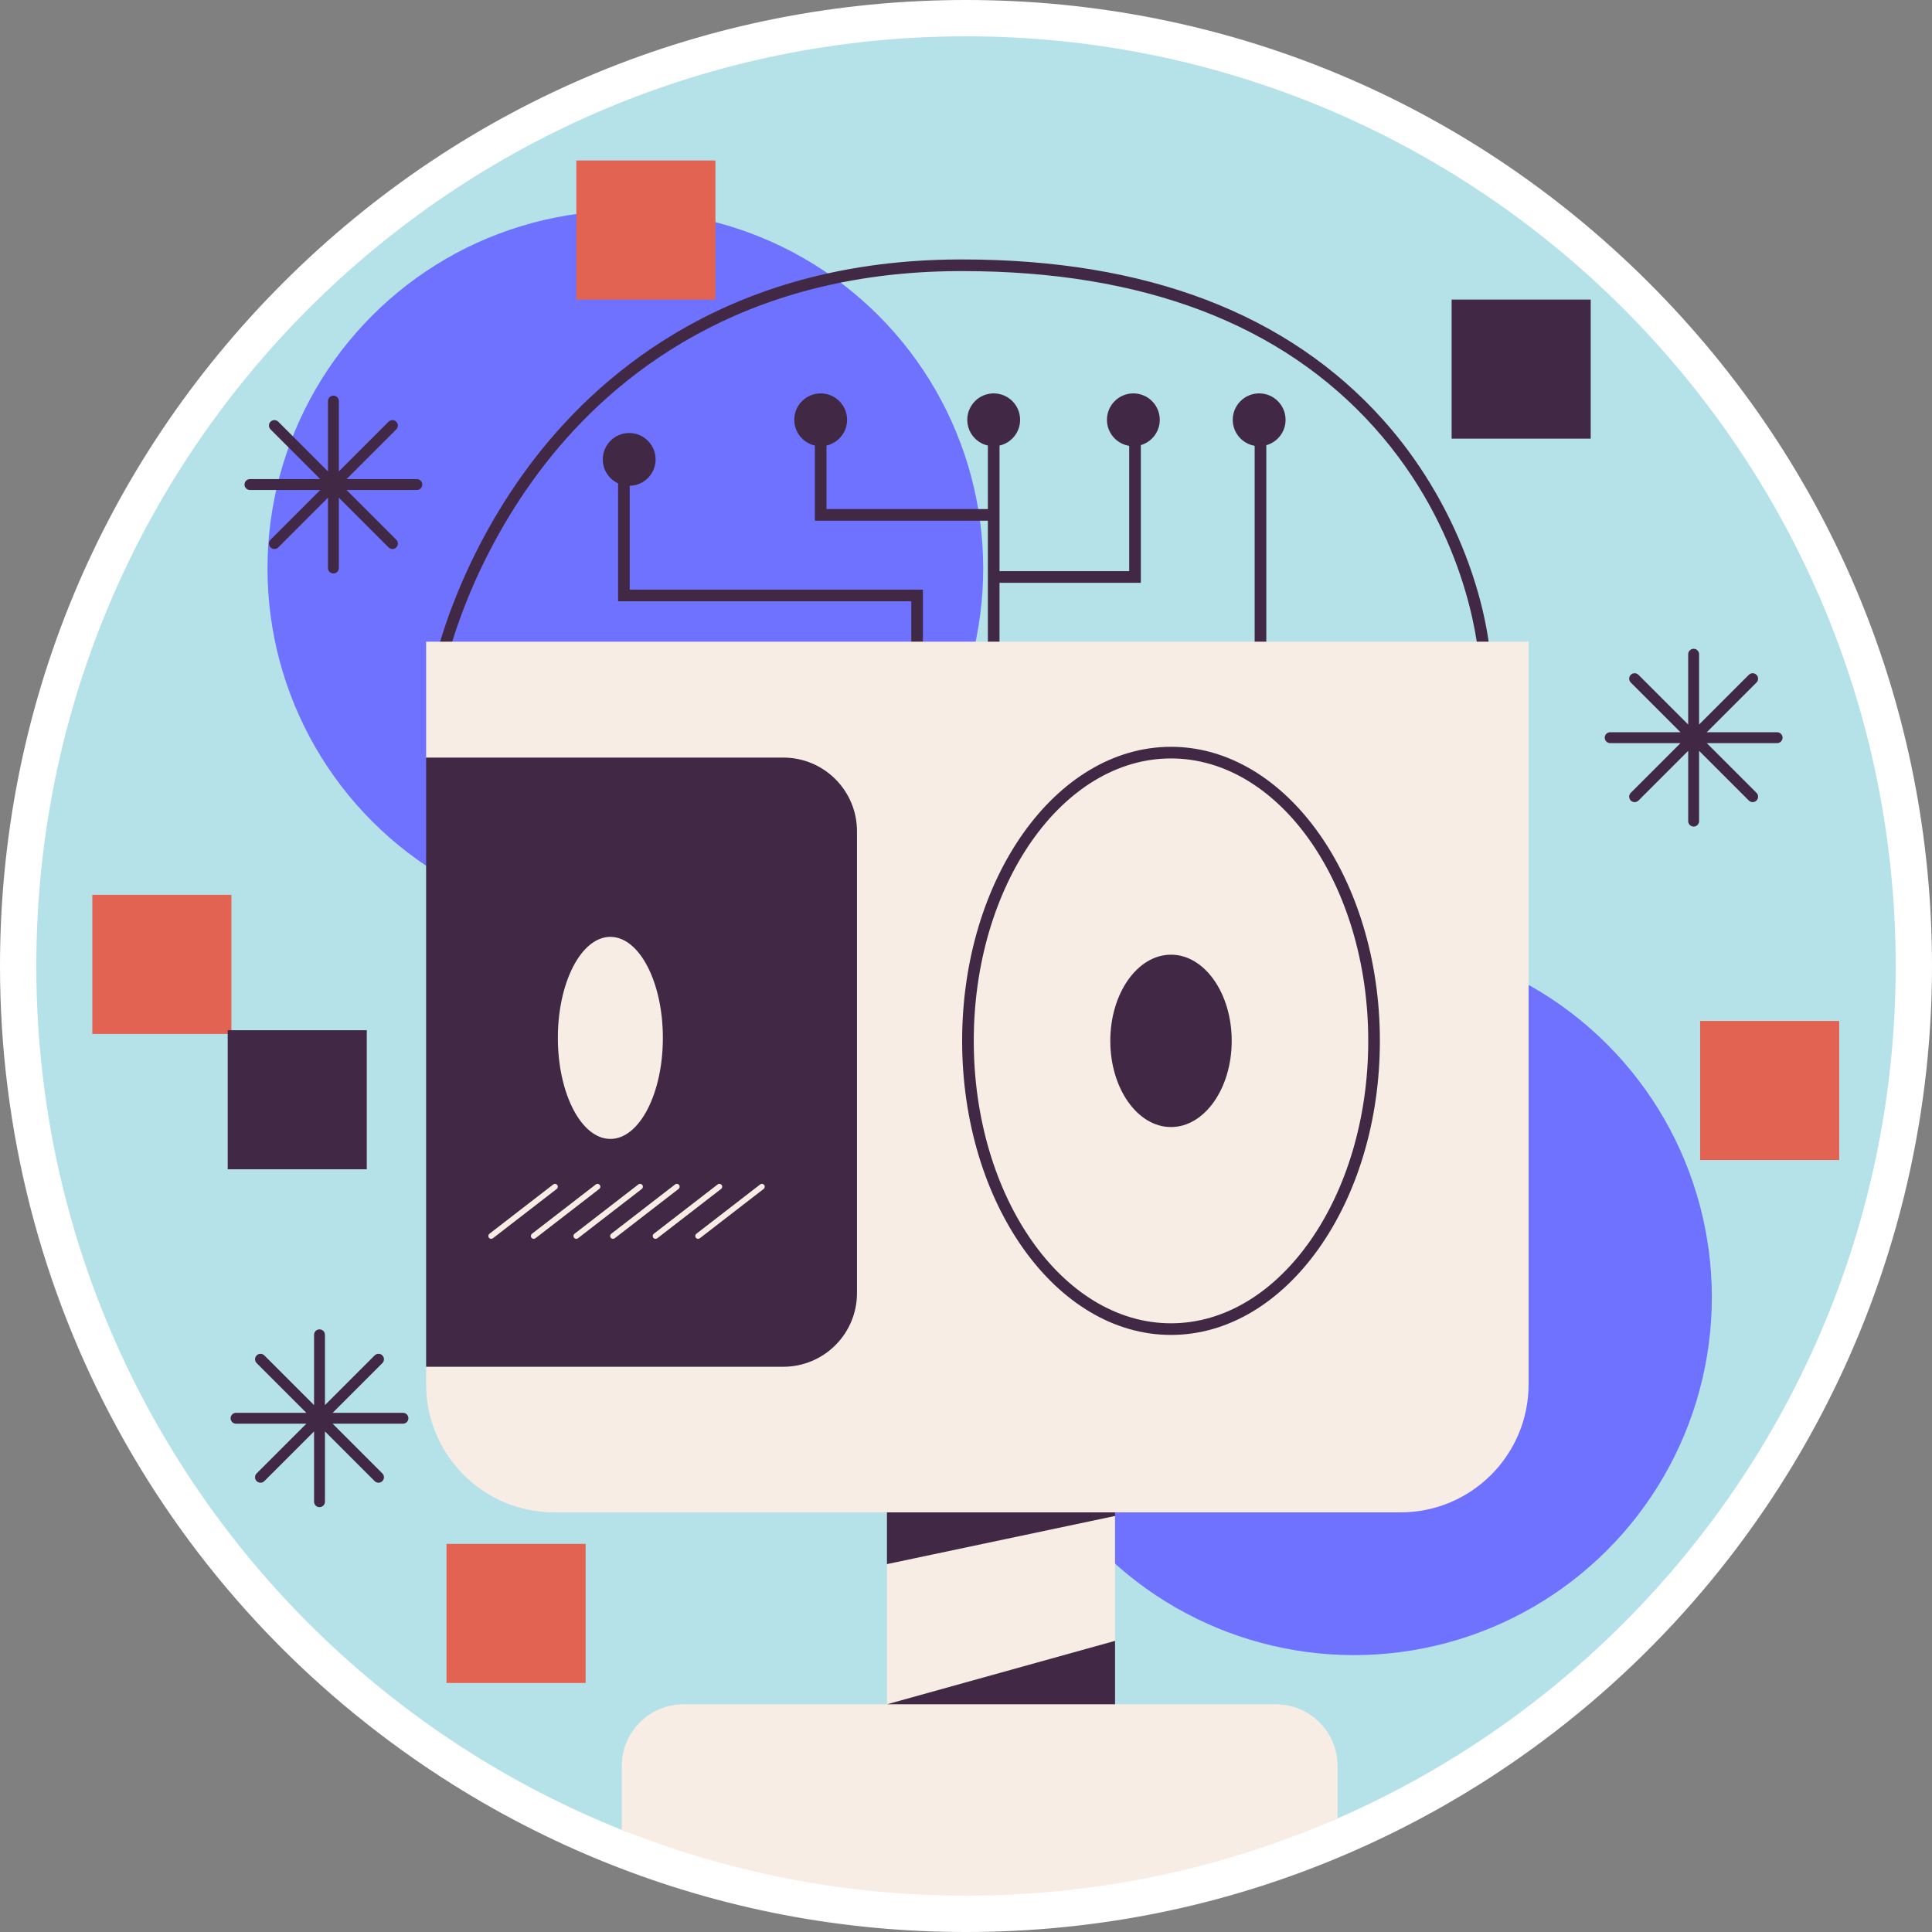 <?xml version="1.0" encoding="iso-8859-1"?>
<!-- Generator: Adobe Illustrator 27.5.0, SVG Export Plug-In . SVG Version: 6.00 Build 0)  -->
<svg xmlns="http://www.w3.org/2000/svg" xmlns:xlink="http://www.w3.org/1999/xlink" version="1.1" id="Capa_1" x="0px" y="0px" viewBox="0 0 512 512" style="enable-background:new 0 0 512 512;" xml:space="preserve">
<rect x="0" y="0" width="512" height="512" fill="#808080" stroke="none"/>
<g>
	<path style="fill:#FFFFFF;" d="M256,512c-32.745,0-64.639-6.101-94.793-18.134c-15.355-6.126-30.181-13.788-44.065-22.773   C43.792,423.654,0,343.244,0,256c0-68.378,26.63-132.664,74.982-181.017C123.336,26.629,187.622,0,256,0   s132.664,26.629,181.018,74.983C485.37,123.336,512,187.622,512,256c0,83.455-40.872,161.898-109.334,209.835   c-3.457,2.423-7.07,4.821-10.733,7.126c-10.749,6.748-22.057,12.722-33.615,17.758c-31.357,13.696-64.745,20.851-99.23,21.262   C258.108,512,257.054,512,256,512z"/>
	<g>
		<g>
			<path style="fill:#B5E1E8;" d="M502.376,256c0,83.556-41.605,157.401-105.229,201.951c-3.378,2.367-6.833,4.658-10.336,6.862     c-10.288,6.458-21.096,12.184-32.337,17.083c-29.305,12.8-50.769-9.838-84.693-9.434c-0.991,0.019-19.649,1.966-20.641,1.966     c-32.231,0-56.148,21.76-84.366,10.5c-14.908-5.948-29.094-13.3-42.404-21.914C54.53,419.137,9.624,342.809,9.624,256     C9.624,119.935,119.935,9.624,256,9.624S502.376,119.935,502.376,256z"/>
		</g>
		<g>
			<g>
				<g>
					
						<ellipse transform="matrix(0.707 -0.707 0.707 0.707 -57.976 161.333)" style="fill:#6E72FF;" cx="165.758" cy="150.65" rx="94.848" ry="94.848"/>
				</g>
				<g>
					
						<ellipse transform="matrix(0.707 -0.707 0.707 0.707 -137.976 354.47)" style="fill:#6E72FF;" cx="358.895" cy="343.786" rx="94.848" ry="94.848"/>
				</g>
				<g>
					<g>
						<g>
							<path style="fill:#F7EDE5;" d="M354.474,468.018v13.878c-29.305,12.8-61.575,20.057-95.5,20.461         c-0.991,0.019-1.983,0.019-2.974,0.019c-32.231,0-63.009-6.188-91.227-17.448v-16.909c0-9.037,7.324-16.361,16.361-16.361         h53.914v-37.149l13.368-13.714l7.276-7.459l30.306,2.955l7.844,4.504l1.655,0.953v33.097l-7.738,9.196l7.738,7.617h42.616         C347.15,451.657,354.474,458.981,354.474,468.018z"/>
						</g>
						<g>
							<g>
								<polygon style="fill:#412945;" points="295.497,397.705 295.497,401.747 235.048,414.508 235.048,392.19 264.787,392.19                   "/>
							</g>
							<g>
								<g>
									<g>
										<path style="fill:#412945;" d="M392.004,175.421c-0.436-5.671-3.821-35.316-27.699-62.025            c-24.652-27.575-61.413-41.554-109.264-41.554c-0.383,0-0.759,0.001-1.143,0.003            c-57.712,0.267-91.338,27.91-109.385,51.052c-19.574,25.1-25.561,50.399-25.619,50.652l-3.006-0.693            c0.06-0.259,6.203-26.224,26.193-51.856c18.467-23.681,52.854-51.967,111.803-52.24c0.385-0.002,0.775-0.002,1.16-0.002            c48.771,0,86.297,14.323,111.561,42.583c19.01,21.264,27.174,46.923,28.476,63.844L392.004,175.421z"/>
									</g>
									<g>
										<path style="fill:#412945;" d="M166.883,128.745c3.8-0.077,6.858-3.175,6.858-6.993c0-3.866-3.134-7-7-7            c-3.866,0-7,3.134-7,7c0,2.814,1.664,5.233,4.058,6.345v31.247h77.7v25.408h3.085V156.26h-77.7V128.745z"/>
										<path style="fill:#412945;" d="M340.691,111.252c0-3.866-3.134-7-7-7c-3.866,0-7,3.134-7,7            c0,3.459,2.511,6.325,5.808,6.891v65.909h3.085v-66.066C338.529,117.159,340.691,114.461,340.691,111.252z"/>
										<path style="fill:#412945;" d="M300.353,104.252c-3.866,0-7,3.134-7,7c0,3.489,2.555,6.373,5.895,6.905v33.204h-34.366            v-33.284c3.123-0.703,5.458-3.489,5.458-6.824c0-3.866-3.134-7-7-7c-3.866,0-7,3.134-7,7c0,3.335,2.335,6.121,5.457,6.824            v16.834h-42.765v-16.834c3.123-0.703,5.458-3.489,5.458-6.824c0-3.866-3.134-7-7-7c-3.866,0-7,3.134-7,7            c0,3.335,2.335,6.121,5.458,6.824v19.918h45.85v46.408h3.085v-29.958h37.45v-36.481c2.901-0.854,5.021-3.534,5.021-6.712            C307.353,107.386,304.219,104.252,300.353,104.252z"/>
									</g>
								</g>
								<g>
									<path style="fill:#F7EDE5;" d="M405.091,170.047v196.815c0,18.743-15.186,33.928-33.928,33.928H146.855           c-18.733,0-33.928-15.185-33.928-33.928v-4.657l63.789-83.477l-63.789-77.96v-30.721H405.091z"/>
								</g>
								<g>
									<g>
										<path style="fill:#412945;" d="M227.111,220.302V342.67c0,10.785-8.739,19.535-19.535,19.535h-94.65V200.768h94.65            C218.372,200.768,227.111,209.507,227.111,220.302z"/>
									</g>
									<g>
										<g>
											<ellipse style="fill:#F7EDE5;" cx="161.753" cy="275.053" rx="13.913" ry="26.775"/>
										</g>
										<g>
											<g>
												<g>
													<path style="fill:#F7EDE5;" d="M130.166,328.306c-0.226,0-0.448-0.101-0.597-0.293               c-0.254-0.329-0.194-0.802,0.135-1.056l16.914-13.069c0.33-0.255,0.801-0.194,1.056,0.136               c0.254,0.329,0.194,0.802-0.135,1.056l-16.914,13.069C130.488,328.255,130.326,328.306,130.166,328.306z"/>
												</g>
												<g>
													<path style="fill:#F7EDE5;" d="M141.441,328.306c-0.225,0-0.448-0.101-0.597-0.293               c-0.254-0.329-0.194-0.802,0.135-1.056l16.913-13.069c0.33-0.255,0.802-0.194,1.056,0.135               c0.254,0.329,0.194,0.802-0.135,1.056l-16.913,13.069C141.763,328.255,141.602,328.306,141.441,328.306z"/>
												</g>
												<g>
													<path style="fill:#F7EDE5;" d="M152.716,328.306c-0.226,0-0.448-0.101-0.597-0.293               c-0.254-0.329-0.194-0.802,0.135-1.056l16.913-13.069c0.33-0.255,0.802-0.194,1.056,0.135               c0.254,0.329,0.194,0.802-0.135,1.056l-16.913,13.069C153.039,328.255,152.877,328.306,152.716,328.306z"/>
												</g>
											</g>
											<g>
												<g>
													<path style="fill:#F7EDE5;" d="M162.453,328.306c-0.225,0-0.448-0.101-0.597-0.293               c-0.254-0.329-0.194-0.802,0.135-1.056l16.913-13.069c0.329-0.255,0.802-0.194,1.056,0.135               c0.254,0.329,0.194,0.802-0.135,1.056l-16.913,13.069C162.776,328.255,162.614,328.306,162.453,328.306z"/>
												</g>
												<g>
													<path style="fill:#F7EDE5;" d="M173.729,328.306c-0.226,0-0.448-0.101-0.597-0.293               c-0.254-0.329-0.194-0.802,0.135-1.056l16.913-13.069c0.329-0.255,0.802-0.194,1.056,0.135               c0.254,0.329,0.194,0.802-0.135,1.056l-16.913,13.069C174.051,328.255,173.889,328.306,173.729,328.306z"/>
												</g>
												<g>
													<path style="fill:#F7EDE5;" d="M185.004,328.306c-0.226,0-0.448-0.101-0.597-0.293               c-0.254-0.329-0.194-0.802,0.135-1.056l16.913-13.069c0.329-0.255,0.802-0.194,1.056,0.135               c0.254,0.329,0.194,0.802-0.135,1.056l-16.913,13.069C185.326,328.255,185.165,328.306,185.004,328.306z"/>
												</g>
											</g>
										</g>
									</g>
								</g>
								<g>
									<g>
										<path style="fill:#412945;" d="M310.328,353.771c-30.522,0-55.354-34.96-55.354-77.93c0-42.971,24.832-77.93,55.354-77.93            c30.523,0,55.355,34.959,55.355,77.93C365.684,318.811,340.851,353.771,310.328,353.771z M310.328,200.995            c-28.821,0-52.27,33.576-52.27,74.845c0,41.27,23.448,74.846,52.27,74.846c28.822,0,52.271-33.576,52.271-74.846            C362.599,234.57,339.151,200.995,310.328,200.995z"/>
									</g>
									<g>
										<ellipse style="fill:#412945;" cx="310.328" cy="275.84" rx="16.088" ry="22.838"/>
									</g>
								</g>
							</g>
						</g>
					</g>
					<g>
						<polygon style="fill:#412945;" points="235.048,451.657 295.497,451.657 295.497,434.844       "/>
					</g>
				</g>
			</g>
			<g>
				<g>
					<g>
						
							<rect x="384.696" y="79.391" transform="matrix(-1.836970e-16 1 -1 -1.836970e-16 500.945 -305.305)" style="fill:#412945;" width="36.858" height="36.858"/>
					</g>
					<g>
						
							<rect x="450.549" y="270.561" transform="matrix(-1.836970e-16 1 -1 -1.836970e-16 757.968 -179.987)" style="fill:#E36352;" width="36.858" height="36.858"/>
					</g>
					<g>
						
							<rect x="152.735" y="42.533" transform="matrix(-1.836970e-16 1 -1 -1.836970e-16 232.126 -110.203)" style="fill:#E36352;" width="36.858" height="36.858"/>
					</g>
					<g>
						
							<rect x="118.334" y="409.148" transform="matrix(-1.836970e-16 1 -1 -1.836970e-16 564.34 290.813)" style="fill:#E36352;" width="36.858" height="36.858"/>
					</g>
					<g>
						
							<rect x="24.469" y="237.143" transform="matrix(-1.836970e-16 1 -1 -1.836970e-16 298.471 212.674)" style="fill:#E36352;" width="36.858" height="36.858"/>
					</g>
					<g>
						
							<rect x="60.344" y="273.019" transform="matrix(-1.836970e-16 1 -1 -1.836970e-16 370.221 212.674)" style="fill:#412945;" width="36.858" height="36.858"/>
					</g>
				</g>
				<g>
					<path style="fill:#412945;" d="M470.944,194.05h-18.63l13.174-13.173c0.564-0.563,0.564-1.478,0-2.041       c-0.564-0.564-1.477-0.564-2.041,0l-13.173,13.173v-18.63c0-0.798-0.647-1.444-1.444-1.444s-1.444,0.646-1.444,1.444v18.63       l-13.174-13.174c-0.564-0.564-1.478-0.564-2.041,0c-0.564,0.563-0.564,1.478,0,2.041l13.174,13.173h-18.63       c-0.797,0-1.444,0.646-1.444,1.444c0,0.798,0.647,1.444,1.444,1.444h18.63l-13.173,13.173c-0.564,0.563-0.564,1.478,0,2.041       c0.282,0.282,0.651,0.423,1.021,0.423c0.369,0,0.739-0.141,1.021-0.423l13.174-13.174v18.63c0,0.798,0.647,1.444,1.444,1.444       s1.444-0.646,1.444-1.444v-18.63l13.173,13.173c0.282,0.282,0.651,0.423,1.021,0.423c0.369,0,0.739-0.141,1.021-0.423       c0.564-0.563,0.564-1.478,0-2.041l-13.173-13.173h18.63c0.797,0,1.444-0.646,1.444-1.444       C472.387,194.697,471.741,194.05,470.944,194.05z"/>
					<path style="fill:#412945;" d="M106.786,374.409h-18.63l13.174-13.173c0.564-0.563,0.564-1.478,0-2.041       c-0.564-0.564-1.478-0.564-2.041,0l-13.174,13.174v-18.63c0-0.797-0.647-1.444-1.444-1.444c-0.797,0-1.444,0.646-1.444,1.444       v18.63l-13.173-13.173c-0.564-0.564-1.477-0.564-2.041,0c-0.564,0.563-0.564,1.478,0,2.041l13.174,13.173h-18.63       c-0.797,0-1.444,0.646-1.444,1.444c0,0.797,0.647,1.444,1.444,1.444h18.63L68.012,390.47c-0.564,0.563-0.564,1.478,0,2.041       c0.282,0.282,0.651,0.423,1.021,0.423c0.369,0,0.739-0.141,1.021-0.423l13.173-13.173v18.629c0,0.798,0.647,1.444,1.444,1.444       c0.797,0,1.444-0.646,1.444-1.444v-18.63l13.174,13.174c0.282,0.282,0.651,0.423,1.021,0.423s0.739-0.141,1.021-0.423       c0.564-0.563,0.564-1.478,0-2.041l-13.173-13.173h18.63c0.797,0,1.444-0.646,1.444-1.444       C108.229,375.056,107.583,374.409,106.786,374.409z"/>
					<path style="fill:#412945;" d="M110.471,126.969h-18.63l13.173-13.173c0.564-0.563,0.564-1.478,0-2.041       c-0.564-0.564-1.477-0.564-2.041,0L89.8,124.927v-18.63c0-0.797-0.647-1.444-1.444-1.444s-1.444,0.646-1.444,1.444v18.63       L73.74,111.754c-0.564-0.564-1.478-0.564-2.041,0c-0.564,0.563-0.564,1.478,0,2.041l13.173,13.173h-18.63       c-0.797,0-1.444,0.646-1.444,1.444c0,0.797,0.647,1.444,1.444,1.444h18.629l-13.173,13.173c-0.564,0.563-0.564,1.478,0,2.041       c0.282,0.282,0.651,0.423,1.021,0.423s0.739-0.141,1.021-0.423l13.173-13.173v18.63c0,0.798,0.647,1.444,1.444,1.444       s1.444-0.646,1.444-1.444v-18.63l13.173,13.173c0.282,0.282,0.651,0.423,1.021,0.423c0.369,0,0.739-0.141,1.021-0.423       c0.564-0.563,0.564-1.478,0-2.041l-13.173-13.173h18.63c0.797,0,1.444-0.646,1.444-1.444       C111.915,127.615,111.268,126.969,110.471,126.969z"/>
				</g>
			</g>
		</g>
	</g>
</g>
<g>
</g>
<g>
</g>
<g>
</g>
<g>
</g>
<g>
</g>
<g>
</g>
<g>
</g>
<g>
</g>
<g>
</g>
<g>
</g>
<g>
</g>
<g>
</g>
<g>
</g>
<g>
</g>
<g>
</g>
</svg>
